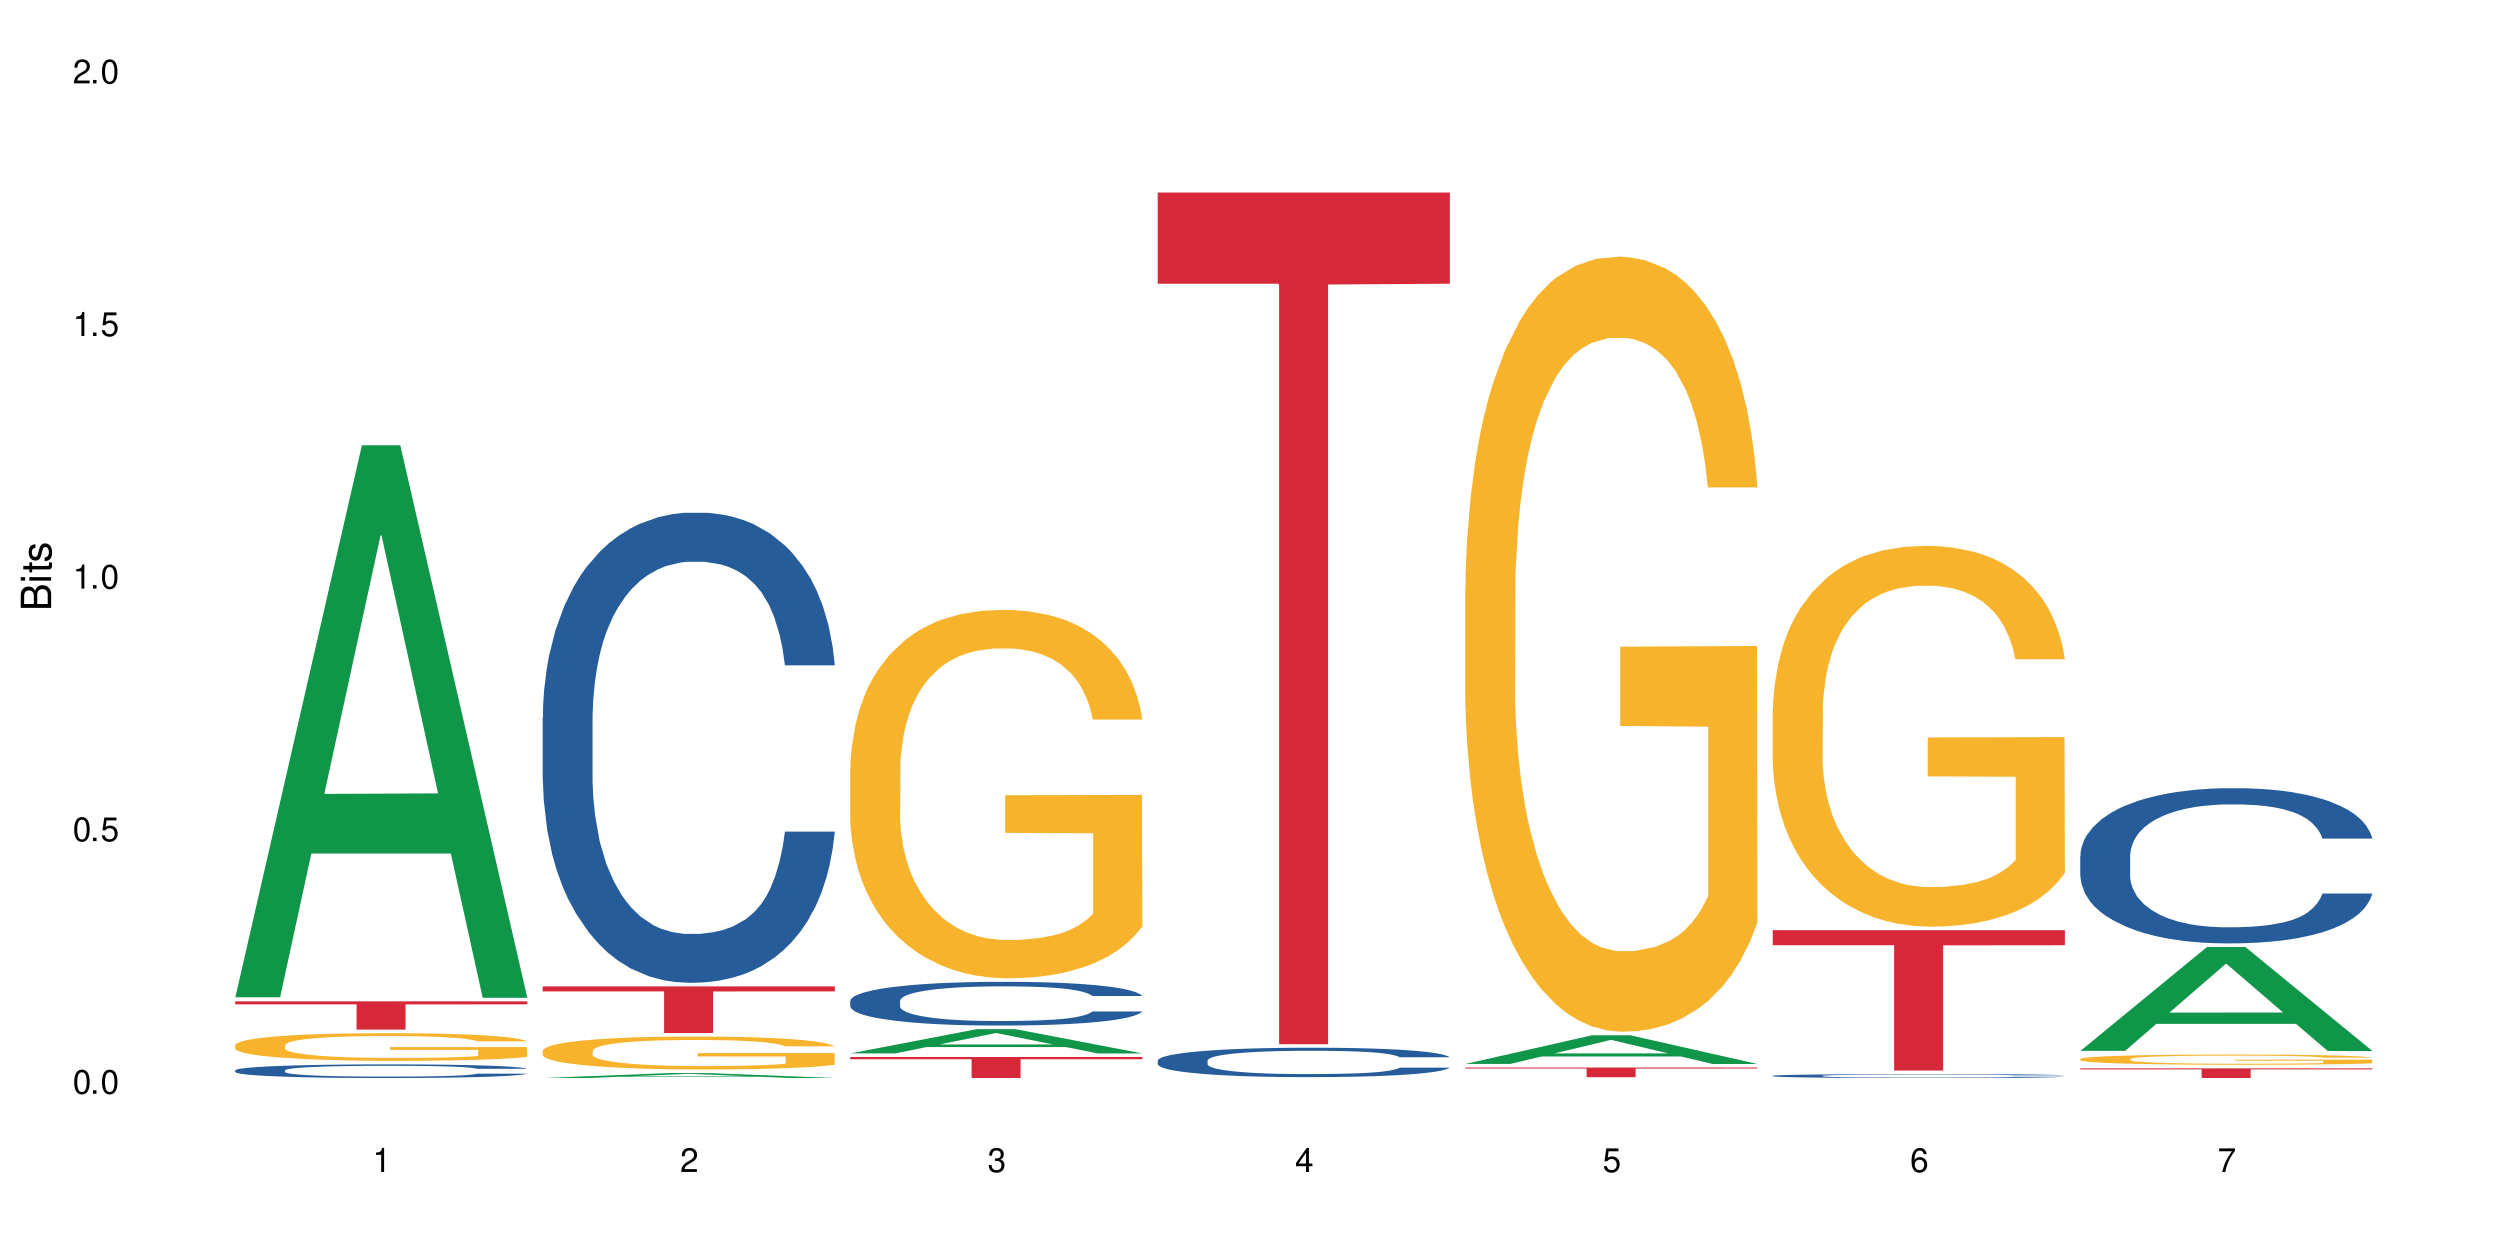 <?xml version="1.0" encoding="UTF-8"?>
<svg xmlns="http://www.w3.org/2000/svg" xmlns:xlink="http://www.w3.org/1999/xlink" width="720" height="360" viewBox="0 0 720 360">
<defs>
<g>
<g id="glyph-0-0">
</g>
<g id="glyph-0-1">
<path d="M 2.641 -6.938 C 2 -6.938 1.422 -6.656 1.078 -6.172 C 0.641 -5.562 0.406 -4.641 0.406 -3.359 C 0.406 -1.016 1.188 0.219 2.641 0.219 C 4.078 0.219 4.859 -1.016 4.859 -3.297 C 4.859 -4.641 4.656 -5.547 4.203 -6.172 C 3.844 -6.656 3.281 -6.938 2.641 -6.938 Z M 2.641 -6.188 C 3.547 -6.188 4 -5.25 4 -3.375 C 4 -1.406 3.562 -0.484 2.625 -0.484 C 1.734 -0.484 1.281 -1.438 1.281 -3.344 C 1.281 -5.25 1.734 -6.188 2.641 -6.188 Z M 2.641 -6.188 "/>
</g>
<g id="glyph-0-2">
<path d="M 1.828 -1 L 0.828 -1 L 0.828 0 L 1.828 0 Z M 1.828 -1 "/>
</g>
<g id="glyph-0-3">
<path d="M 4.562 -6.797 L 1.062 -6.797 L 0.547 -3.094 L 1.328 -3.094 C 1.719 -3.562 2.047 -3.734 2.578 -3.734 C 3.484 -3.734 4.062 -3.109 4.062 -2.094 C 4.062 -1.125 3.484 -0.531 2.578 -0.531 C 1.828 -0.531 1.375 -0.906 1.188 -1.672 L 0.328 -1.672 C 0.453 -1.109 0.547 -0.844 0.75 -0.594 C 1.125 -0.078 1.828 0.219 2.594 0.219 C 3.969 0.219 4.922 -0.781 4.922 -2.219 C 4.922 -3.562 4.031 -4.484 2.719 -4.484 C 2.25 -4.484 1.859 -4.359 1.469 -4.062 L 1.734 -5.969 L 4.562 -5.969 Z M 4.562 -6.797 "/>
</g>
<g id="glyph-0-4">
<path d="M 2.484 -4.938 L 2.484 0 L 3.328 0 L 3.328 -6.938 L 2.766 -6.938 C 2.469 -5.875 2.281 -5.734 0.984 -5.562 L 0.984 -4.938 Z M 2.484 -4.938 "/>
</g>
<g id="glyph-0-5">
<path d="M 4.859 -0.828 L 1.281 -0.828 C 1.359 -1.406 1.672 -1.781 2.5 -2.281 L 3.469 -2.828 C 4.406 -3.344 4.906 -4.062 4.906 -4.906 C 4.906 -5.484 4.672 -6.031 4.266 -6.406 C 3.859 -6.766 3.375 -6.938 2.719 -6.938 C 1.859 -6.938 1.219 -6.625 0.844 -6.031 C 0.609 -5.672 0.5 -5.234 0.484 -4.531 L 1.328 -4.531 C 1.359 -5.016 1.406 -5.281 1.531 -5.516 C 1.75 -5.938 2.188 -6.203 2.703 -6.203 C 3.469 -6.203 4.031 -5.641 4.031 -4.891 C 4.031 -4.344 3.719 -3.859 3.125 -3.516 L 2.234 -3 C 0.812 -2.172 0.406 -1.531 0.328 -0.016 L 4.859 -0.016 Z M 4.859 -0.828 "/>
</g>
<g id="glyph-0-6">
<path d="M 2.125 -3.188 L 2.578 -3.188 C 3.5 -3.188 3.984 -2.766 3.984 -1.922 C 3.984 -1.062 3.469 -0.531 2.594 -0.531 C 1.656 -0.531 1.203 -1 1.156 -2.016 L 0.312 -2.016 C 0.344 -1.453 0.438 -1.094 0.609 -0.781 C 0.953 -0.109 1.625 0.219 2.547 0.219 C 3.953 0.219 4.859 -0.625 4.859 -1.938 C 4.859 -2.828 4.516 -3.297 3.703 -3.594 C 4.344 -3.844 4.656 -4.328 4.656 -5.031 C 4.656 -6.219 3.875 -6.938 2.578 -6.938 C 1.203 -6.938 0.484 -6.172 0.453 -4.703 L 1.297 -4.703 C 1.312 -5.125 1.344 -5.359 1.453 -5.578 C 1.641 -5.969 2.062 -6.203 2.594 -6.203 C 3.344 -6.203 3.797 -5.75 3.797 -5 C 3.797 -4.516 3.609 -4.219 3.25 -4.047 C 3.016 -3.953 2.703 -3.922 2.125 -3.906 Z M 2.125 -3.188 "/>
</g>
<g id="glyph-0-7">
<path d="M 3.141 -1.672 L 3.141 0 L 3.984 0 L 3.984 -1.672 L 4.984 -1.672 L 4.984 -2.438 L 3.984 -2.438 L 3.984 -6.938 L 3.359 -6.938 L 0.266 -2.578 L 0.266 -1.672 Z M 3.141 -2.438 L 1 -2.438 L 3.141 -5.5 Z M 3.141 -2.438 "/>
</g>
<g id="glyph-0-8">
<path d="M 4.781 -5.125 C 4.609 -6.266 3.891 -6.938 2.844 -6.938 C 2.094 -6.938 1.422 -6.578 1.031 -5.953 C 0.594 -5.266 0.406 -4.422 0.406 -3.172 C 0.406 -2 0.578 -1.25 0.984 -0.641 C 1.359 -0.078 1.953 0.219 2.703 0.219 C 3.984 0.219 4.922 -0.75 4.922 -2.094 C 4.922 -3.375 4.062 -4.281 2.844 -4.281 C 2.172 -4.281 1.641 -4.031 1.281 -3.516 C 1.281 -5.234 1.828 -6.188 2.797 -6.188 C 3.391 -6.188 3.797 -5.797 3.938 -5.125 Z M 2.734 -3.531 C 3.547 -3.531 4.062 -2.953 4.062 -2.031 C 4.062 -1.156 3.484 -0.531 2.703 -0.531 C 1.922 -0.531 1.328 -1.188 1.328 -2.078 C 1.328 -2.938 1.906 -3.531 2.734 -3.531 Z M 2.734 -3.531 "/>
</g>
<g id="glyph-0-9">
<path d="M 4.984 -6.797 L 0.438 -6.797 L 0.438 -5.969 L 4.109 -5.969 C 2.5 -3.656 1.828 -2.234 1.328 0 L 2.219 0 C 2.594 -2.172 3.453 -4.047 4.984 -6.094 Z M 4.984 -6.797 "/>
</g>
<g id="glyph-1-0">
</g>
<g id="glyph-1-1">
<path d="M 0 -0.953 L 0 -4.891 C 0 -5.719 -0.234 -6.344 -0.734 -6.797 C -1.188 -7.234 -1.812 -7.469 -2.5 -7.469 C -3.547 -7.469 -4.188 -7 -4.625 -5.875 C -4.984 -6.688 -5.625 -7.094 -6.531 -7.094 C -7.172 -7.094 -7.734 -6.859 -8.141 -6.391 C -8.562 -5.922 -8.75 -5.344 -8.75 -4.5 L -8.75 -0.953 Z M -4.984 -2.062 L -7.766 -2.062 L -7.766 -4.219 C -7.766 -4.844 -7.688 -5.203 -7.453 -5.5 C -7.219 -5.812 -6.859 -5.969 -6.375 -5.969 C -5.891 -5.969 -5.531 -5.812 -5.297 -5.5 C -5.062 -5.203 -4.984 -4.844 -4.984 -4.219 Z M -0.984 -2.062 L -4 -2.062 L -4 -4.781 C -4 -5.766 -3.438 -6.359 -2.484 -6.359 C -1.547 -6.359 -0.984 -5.766 -0.984 -4.781 Z M -0.984 -2.062 "/>
</g>
<g id="glyph-1-2">
<path d="M -6.281 -1.797 L -6.281 -0.797 L 0 -0.797 L 0 -1.797 Z M -8.75 -1.797 L -8.75 -0.797 L -7.484 -0.797 L -7.484 -1.797 Z M -8.75 -1.797 "/>
</g>
<g id="glyph-1-3">
<path d="M -6.281 -3.047 L -6.281 -2.016 L -8.016 -2.016 L -8.016 -1.016 L -6.281 -1.016 L -6.281 -0.172 L -5.469 -0.172 L -5.469 -1.016 L -0.719 -1.016 C -0.078 -1.016 0.281 -1.453 0.281 -2.234 C 0.281 -2.5 0.25 -2.719 0.188 -3.047 L -0.641 -3.047 C -0.609 -2.906 -0.594 -2.766 -0.594 -2.562 C -0.594 -2.141 -0.719 -2.016 -1.156 -2.016 L -5.469 -2.016 L -5.469 -3.047 Z M -6.281 -3.047 "/>
</g>
<g id="glyph-1-4">
<path d="M -4.531 -5.25 C -5.766 -5.25 -6.469 -4.422 -6.469 -2.969 C -6.469 -1.516 -5.719 -0.562 -4.547 -0.562 C -3.562 -0.562 -3.094 -1.062 -2.734 -2.562 L -2.516 -3.484 C -2.344 -4.188 -2.094 -4.469 -1.641 -4.469 C -1.047 -4.469 -0.641 -3.875 -0.641 -3 C -0.641 -2.453 -0.797 -2 -1.062 -1.75 C -1.25 -1.594 -1.422 -1.531 -1.875 -1.469 L -1.875 -0.406 C -0.422 -0.453 0.281 -1.266 0.281 -2.922 C 0.281 -4.5 -0.5 -5.516 -1.719 -5.516 C -2.656 -5.516 -3.172 -4.984 -3.469 -3.734 L -3.703 -2.766 C -3.891 -1.953 -4.156 -1.609 -4.594 -1.609 C -5.188 -1.609 -5.547 -2.125 -5.547 -2.938 C -5.547 -3.75 -5.203 -4.172 -4.531 -4.203 Z M -4.531 -5.25 "/>
</g>
</g>
</defs>
<rect x="-72" y="-36" width="864" height="432" fill="rgb(100%, 100%, 100%)" fill-opacity="1"/>
<path fill-rule="nonzero" fill="rgb(6.275%, 58.824%, 28.235%)" fill-opacity="1" d="M 67.73 287.207 L 67.82 287.059 L 104.227 128.238 L 115.281 128.238 L 151.867 287.359 L 139.012 287.359 L 129.844 245.82 L 89.664 245.82 L 80.676 287.207 L 67.73 287.207 L 93.527 228.641 L 126.156 228.492 L 109.887 154.234 L 109.707 154.086 L 109.527 154.531 L 93.438 228.492 L 93.527 228.641 Z M 67.73 287.207 "/>
<path fill-rule="nonzero" fill="rgb(14.51%, 36.078%, 60%)" fill-opacity="1" d="M 67.73 308.254 L 67.832 308.25 L 67.832 308.164 L 68.141 308.027 L 68.859 307.855 L 69.578 307.734 L 71.426 307.523 L 73.988 307.32 L 76.656 307.16 L 78.605 307.066 L 80.352 306.996 L 84.352 306.863 L 86.918 306.793 L 89.688 306.734 L 93.074 306.672 L 95.535 306.637 L 101.078 306.578 L 105.18 306.555 L 108.363 306.543 L 115.238 306.543 L 119.34 306.559 L 122.316 306.574 L 125.598 306.605 L 128.371 306.637 L 133.191 306.715 L 137.5 306.816 L 139.449 306.875 L 142.527 306.984 L 144.891 307.094 L 146.531 307.188 L 148.379 307.32 L 150.02 307.48 L 151.25 307.664 L 151.867 307.816 L 137.5 307.816 L 136.785 307.676 L 135.961 307.562 L 134.422 307.418 L 132.883 307.312 L 130.73 307.207 L 128.781 307.141 L 126.113 307.07 L 123.754 307.027 L 121.289 306.996 L 118.93 306.973 L 114.414 306.953 L 109.184 306.953 L 107.234 306.961 L 103.23 306.988 L 101.078 307.016 L 98 307.062 L 95.844 307.109 L 93.281 307.184 L 91.535 307.242 L 89.379 307.336 L 87.84 307.418 L 86.098 307.539 L 85.07 307.629 L 84.148 307.727 L 83.328 307.848 L 82.711 307.973 L 82.301 308.105 L 82.094 308.234 L 82.094 308.793 L 82.301 308.922 L 82.812 309.07 L 84.148 309.289 L 86.098 309.48 L 88.355 309.633 L 90.508 309.738 L 91.742 309.789 L 93.383 309.848 L 95.945 309.918 L 99.641 309.992 L 101.797 310.02 L 105.078 310.047 L 108.465 310.062 L 112.98 310.062 L 116.98 310.047 L 119.648 310.031 L 122.418 310 L 126.215 309.941 L 128.574 309.883 L 130.629 309.816 L 132.168 309.746 L 133.191 309.688 L 134.73 309.578 L 135.961 309.457 L 136.887 309.332 L 137.5 309.207 L 151.867 309.207 L 151.25 309.352 L 150.328 309.492 L 149.402 309.598 L 147.969 309.723 L 146.324 309.832 L 143.965 309.957 L 142.016 310.043 L 139.449 310.133 L 137.09 310.199 L 134.527 310.262 L 130.73 310.332 L 128.266 310.367 L 125.598 310.398 L 122.418 310.43 L 118.418 310.453 L 114.109 310.469 L 110.105 310.473 L 105.797 310.465 L 102.617 310.449 L 98.41 310.418 L 93.176 310.355 L 89.379 310.285 L 86.406 310.219 L 83.84 310.145 L 80.969 310.047 L 77.273 309.891 L 75.016 309.77 L 73.477 309.668 L 71.734 309.527 L 70.5 309.402 L 69.066 309.199 L 68.039 308.945 L 67.73 308.75 Z M 67.73 308.254 "/>
<path fill-rule="nonzero" fill="rgb(96.863%, 70.196%, 16.863%)" fill-opacity="1" d="M 67.73 300.965 L 67.832 300.957 L 67.832 300.812 L 68.242 300.484 L 69.27 300.035 L 70.605 299.664 L 72.039 299.371 L 72.965 299.219 L 74.504 299.004 L 75.836 298.844 L 79.223 298.516 L 83.531 298.211 L 85.891 298.078 L 88.559 297.953 L 92.355 297.816 L 94.102 297.766 L 99.438 297.648 L 105.488 297.578 L 112.16 297.555 L 115.238 297.562 L 119.441 297.59 L 125.188 297.672 L 128.473 297.742 L 131.039 297.816 L 133.707 297.91 L 136.988 298.055 L 140.066 298.23 L 142.527 298.406 L 144.992 298.625 L 147.043 298.855 L 148.789 299.109 L 150.328 299.418 L 151.25 299.672 L 151.867 299.926 L 137.605 299.926 L 136.785 299.672 L 135.859 299.477 L 134.32 299.234 L 132.781 299.059 L 131.242 298.922 L 128.371 298.734 L 125.906 298.617 L 122.828 298.516 L 119.855 298.449 L 116.469 298.406 L 114.414 298.391 L 108.977 298.391 L 104.055 298.441 L 101.18 298.5 L 99.129 298.559 L 96.254 298.668 L 94.512 298.754 L 93.484 298.812 L 90.406 299.039 L 88.355 299.242 L 87.227 299.379 L 85.789 299.598 L 84.762 299.793 L 83.633 300.086 L 83.02 300.305 L 82.199 300.797 L 82.094 302.109 L 82.402 302.383 L 83.02 302.684 L 83.84 302.945 L 85.07 303.223 L 86.301 303.434 L 88.457 303.715 L 90.305 303.906 L 91.742 304.027 L 94.512 304.223 L 95.641 304.289 L 98.309 304.422 L 101.078 304.523 L 104.465 304.609 L 107.027 304.652 L 111.133 304.691 L 116.363 304.691 L 122.52 304.645 L 126.422 304.59 L 129.09 304.531 L 130.832 304.48 L 132.988 304.398 L 134.527 304.328 L 135.961 304.246 L 137.707 304.121 L 137.707 302.383 L 112.363 302.379 L 112.363 301.562 L 151.762 301.555 L 151.867 304.398 L 149.711 304.594 L 147.043 304.785 L 144.48 304.93 L 141.812 305.055 L 138.016 305.191 L 134.938 305.277 L 130.215 305.383 L 125.906 305.445 L 121.395 305.488 L 117.391 305.512 L 112.672 305.52 L 108.465 305.504 L 103.949 305.461 L 100.359 305.402 L 97.074 305.328 L 93.793 305.234 L 89.688 305.082 L 87.02 304.961 L 84.25 304.805 L 81.48 304.625 L 79.016 304.43 L 77.375 304.277 L 75.734 304.102 L 73.988 303.883 L 72.348 303.637 L 71.117 303.41 L 69.988 303.156 L 69.168 302.914 L 68.348 302.59 L 67.938 302.324 L 67.73 302.102 Z M 67.73 300.965 "/>
<path fill-rule="nonzero" fill="rgb(83.922%, 15.686%, 22.353%)" fill-opacity="1" d="M 67.73 288.383 L 151.867 288.383 L 151.867 289.254 L 116.801 289.262 L 116.801 296.531 L 102.695 296.531 L 102.695 289.27 L 102.488 289.254 L 67.73 289.254 Z M 67.73 288.383 "/>
<path fill-rule="nonzero" fill="rgb(6.275%, 58.824%, 28.235%)" fill-opacity="1" d="M 156.293 310.473 L 156.383 310.469 L 192.789 309.035 L 203.844 309.035 L 240.43 310.473 L 227.574 310.473 L 218.406 310.098 L 178.227 310.098 L 169.238 310.473 L 156.293 310.473 L 182.094 309.941 L 214.723 309.941 L 198.453 309.27 L 198.273 309.27 L 198.094 309.273 L 182.004 309.941 L 182.094 309.941 Z M 156.293 310.473 "/>
<path fill-rule="nonzero" fill="rgb(14.51%, 36.078%, 60%)" fill-opacity="1" d="M 156.293 206.59 L 156.398 206.465 L 156.398 203.496 L 156.703 198.793 L 157.422 192.855 L 158.141 188.77 L 159.988 181.469 L 162.555 174.418 L 165.223 168.973 L 167.172 165.754 L 168.914 163.281 L 172.918 158.703 L 175.48 156.352 L 178.25 154.246 L 181.637 152.145 L 184.102 150.906 L 189.641 148.926 L 193.746 148.059 L 196.926 147.688 L 203.801 147.688 L 207.902 148.184 L 210.879 148.801 L 214.164 149.793 L 216.934 150.906 L 221.754 153.629 L 226.066 157.094 L 228.016 159.074 L 231.094 162.91 L 233.453 166.621 L 235.094 169.84 L 236.941 174.418 L 238.582 179.984 L 239.812 186.297 L 240.43 191.617 L 226.066 191.617 L 225.348 186.668 L 224.527 182.832 L 222.988 177.758 L 221.449 174.168 L 219.293 170.582 L 217.344 168.23 L 214.676 165.879 L 212.316 164.395 L 209.855 163.281 L 207.492 162.539 L 202.98 161.797 L 197.746 161.797 L 195.797 162.043 L 191.797 163.031 L 189.641 163.898 L 186.562 165.633 L 184.406 167.238 L 181.844 169.715 L 180.098 171.82 L 177.945 175.035 L 176.406 177.883 L 174.66 181.965 L 173.633 185.059 L 172.711 188.523 L 171.891 192.605 L 171.273 196.938 L 170.863 201.516 L 170.66 205.973 L 170.66 225.152 L 170.863 229.605 L 171.379 234.801 L 172.711 242.352 L 174.66 248.91 L 176.918 254.105 L 179.074 257.82 L 180.305 259.551 L 181.945 261.531 L 184.512 264.004 L 188.203 266.48 L 190.359 267.469 L 193.641 268.461 L 197.027 268.953 L 201.543 268.953 L 205.543 268.461 L 208.211 267.84 L 210.98 266.852 L 214.777 264.746 L 217.137 262.77 L 219.191 260.418 L 220.73 258.066 L 221.754 256.086 L 223.293 252.25 L 224.527 248.043 L 225.449 243.711 L 226.066 239.504 L 240.43 239.504 L 239.812 244.453 L 238.891 249.281 L 237.969 252.867 L 236.531 257.199 L 234.891 261.035 L 232.527 265.367 L 230.578 268.211 L 228.016 271.305 L 225.656 273.656 L 223.09 275.762 L 219.293 278.234 L 216.832 279.473 L 214.164 280.586 L 210.98 281.578 L 206.98 282.441 L 202.672 282.938 L 198.668 283.062 L 194.359 282.812 L 191.18 282.32 L 186.973 281.207 L 181.738 278.977 L 177.945 276.629 L 174.969 274.277 L 172.402 271.801 L 169.531 268.461 L 165.836 263.016 L 163.578 258.809 L 162.039 255.344 L 160.297 250.52 L 159.066 246.188 L 157.629 239.258 L 156.602 230.473 L 156.293 223.664 Z M 156.293 206.59 "/>
<path fill-rule="nonzero" fill="rgb(96.863%, 70.196%, 16.863%)" fill-opacity="1" d="M 156.293 302.59 L 156.398 302.582 L 156.398 302.41 L 156.809 302.02 L 157.832 301.48 L 159.168 301.039 L 160.605 300.695 L 161.527 300.512 L 163.066 300.254 L 164.398 300.062 L 167.785 299.672 L 172.094 299.309 L 174.457 299.152 L 177.121 299.004 L 180.918 298.84 L 182.664 298.781 L 188 298.641 L 194.051 298.555 L 200.723 298.531 L 203.801 298.539 L 208.008 298.574 L 213.754 298.668 L 217.035 298.754 L 219.602 298.84 L 222.27 298.953 L 225.551 299.129 L 228.629 299.336 L 231.094 299.543 L 233.555 299.801 L 235.605 300.078 L 237.352 300.383 L 238.891 300.746 L 239.812 301.051 L 240.43 301.352 L 226.168 301.352 L 225.348 301.051 L 224.422 300.816 L 222.883 300.531 L 221.344 300.32 L 219.805 300.156 L 216.934 299.934 L 214.473 299.793 L 211.395 299.672 L 208.418 299.594 L 205.031 299.543 L 202.98 299.523 L 197.543 299.523 L 192.617 299.586 L 189.742 299.656 L 187.691 299.723 L 184.816 299.855 L 183.074 299.957 L 182.047 300.027 L 178.969 300.297 L 176.918 300.539 L 175.789 300.703 L 174.352 300.961 L 173.328 301.195 L 172.199 301.543 L 171.582 301.801 L 170.762 302.391 L 170.66 303.949 L 170.965 304.277 L 171.582 304.633 L 172.402 304.945 L 173.633 305.273 L 174.867 305.523 L 177.02 305.863 L 178.867 306.09 L 180.305 306.234 L 183.074 306.469 L 184.203 306.547 L 186.871 306.703 L 189.641 306.824 L 193.027 306.93 L 195.59 306.98 L 199.695 307.023 L 204.93 307.023 L 211.086 306.973 L 214.984 306.902 L 217.652 306.832 L 219.395 306.773 L 221.551 306.676 L 223.09 306.59 L 224.527 306.496 L 226.27 306.348 L 226.27 304.277 L 200.926 304.27 L 200.926 303.301 L 240.328 303.293 L 240.43 306.676 L 238.273 306.91 L 235.605 307.137 L 233.043 307.309 L 230.375 307.457 L 226.578 307.621 L 223.5 307.723 L 218.781 307.844 L 214.473 307.922 L 209.957 307.977 L 205.953 308 L 201.234 308.012 L 197.027 307.992 L 192.512 307.941 L 188.922 307.871 L 185.641 307.785 L 182.355 307.672 L 178.25 307.492 L 175.582 307.344 L 172.812 307.16 L 170.043 306.945 L 167.582 306.711 L 165.938 306.531 L 164.297 306.32 L 162.555 306.062 L 160.91 305.77 L 159.68 305.5 L 158.551 305.195 L 157.73 304.91 L 156.91 304.52 L 156.5 304.211 L 156.293 303.941 Z M 156.293 302.59 "/>
<path fill-rule="nonzero" fill="rgb(83.922%, 15.686%, 22.353%)" fill-opacity="1" d="M 156.293 284.086 L 240.43 284.086 L 240.43 285.523 L 205.363 285.535 L 205.363 297.504 L 191.258 297.504 L 191.258 285.547 L 191.051 285.523 L 156.293 285.523 Z M 156.293 284.086 "/>
<path fill-rule="nonzero" fill="rgb(6.275%, 58.824%, 28.235%)" fill-opacity="1" d="M 244.859 303.387 L 244.949 303.379 L 281.352 296.387 L 292.41 296.387 L 328.992 303.395 L 316.141 303.395 L 306.969 301.562 L 266.789 301.562 L 257.801 303.387 L 244.859 303.387 L 270.656 300.809 L 303.285 300.801 L 287.016 297.531 L 286.836 297.523 L 286.656 297.543 L 270.566 300.801 L 270.656 300.809 Z M 244.859 303.387 "/>
<path fill-rule="nonzero" fill="rgb(14.51%, 36.078%, 60%)" fill-opacity="1" d="M 244.859 288.25 L 244.961 288.238 L 244.961 287.961 L 245.27 287.523 L 245.988 286.973 L 246.703 286.59 L 248.551 285.914 L 251.117 285.258 L 253.785 284.75 L 255.734 284.449 L 257.477 284.223 L 261.48 283.797 L 264.043 283.578 L 266.816 283.379 L 270.199 283.184 L 272.664 283.07 L 278.203 282.887 L 282.309 282.805 L 285.488 282.77 L 292.363 282.77 L 296.469 282.816 L 299.441 282.875 L 302.727 282.965 L 305.496 283.07 L 310.32 283.324 L 314.629 283.645 L 316.578 283.828 L 319.656 284.188 L 322.016 284.531 L 323.656 284.832 L 325.504 285.258 L 327.145 285.773 L 328.379 286.359 L 328.992 286.855 L 314.629 286.855 L 313.91 286.395 L 313.09 286.039 L 311.551 285.566 L 310.012 285.234 L 307.855 284.898 L 305.906 284.68 L 303.238 284.461 L 300.879 284.324 L 298.418 284.223 L 296.059 284.152 L 291.543 284.082 L 286.309 284.082 L 284.359 284.105 L 280.359 284.199 L 278.203 284.277 L 275.125 284.438 L 272.973 284.59 L 270.406 284.82 L 268.66 285.016 L 266.508 285.312 L 264.969 285.578 L 263.223 285.957 L 262.199 286.246 L 261.273 286.57 L 260.453 286.949 L 259.84 287.352 L 259.426 287.777 L 259.223 288.191 L 259.223 289.977 L 259.426 290.391 L 259.941 290.871 L 261.273 291.574 L 263.223 292.184 L 265.48 292.668 L 267.637 293.012 L 268.867 293.176 L 270.508 293.359 L 273.074 293.59 L 276.77 293.82 L 278.922 293.91 L 282.207 294.004 L 285.59 294.047 L 290.105 294.047 L 294.109 294.004 L 296.773 293.945 L 299.547 293.852 L 303.344 293.656 L 305.703 293.473 L 307.754 293.254 L 309.293 293.035 L 310.32 292.852 L 311.859 292.496 L 313.09 292.105 L 314.012 291.699 L 314.629 291.309 L 328.992 291.309 L 328.379 291.77 L 327.453 292.219 L 326.531 292.551 L 325.094 292.957 L 323.453 293.312 L 321.094 293.715 L 319.145 293.98 L 316.578 294.266 L 314.219 294.484 L 311.652 294.68 L 307.855 294.91 L 305.395 295.027 L 302.727 295.129 L 299.547 295.223 L 295.543 295.305 L 291.234 295.348 L 287.234 295.359 L 282.926 295.336 L 279.742 295.293 L 275.535 295.188 L 270.305 294.98 L 266.508 294.762 L 263.531 294.543 L 260.965 294.312 L 258.094 294.004 L 254.398 293.496 L 252.145 293.105 L 250.605 292.781 L 248.859 292.332 L 247.629 291.93 L 246.191 291.285 L 245.164 290.469 L 244.859 289.836 Z M 244.859 288.25 "/>
<path fill-rule="nonzero" fill="rgb(96.863%, 70.196%, 16.863%)" fill-opacity="1" d="M 244.859 221.078 L 244.961 220.984 L 244.961 219.043 L 245.371 214.684 L 246.398 208.676 L 247.73 203.734 L 249.168 199.855 L 250.09 197.82 L 251.629 194.914 L 252.965 192.781 L 256.348 188.422 L 260.66 184.352 L 263.02 182.605 L 265.688 180.957 L 269.484 179.117 L 271.227 178.438 L 276.562 176.887 L 282.617 175.918 L 289.285 175.629 L 292.363 175.727 L 296.57 176.113 L 302.316 177.18 L 305.598 178.148 L 308.164 179.117 L 310.832 180.379 L 314.117 182.316 L 317.195 184.641 L 319.656 186.969 L 322.117 189.875 L 324.172 192.977 L 325.914 196.367 L 327.453 200.438 L 328.379 203.828 L 328.992 207.223 L 314.73 207.223 L 313.91 203.828 L 312.988 201.215 L 311.449 198.016 L 309.91 195.688 L 308.371 193.848 L 305.496 191.328 L 303.035 189.777 L 299.957 188.422 L 296.98 187.547 L 293.594 186.969 L 291.543 186.773 L 286.105 186.773 L 281.18 187.453 L 278.309 188.227 L 276.254 189.004 L 273.383 190.457 L 271.637 191.617 L 270.613 192.395 L 267.535 195.398 L 265.48 198.113 L 264.352 199.953 L 262.918 202.859 L 261.891 205.477 L 260.762 209.355 L 260.145 212.262 L 259.324 218.852 L 259.223 236.297 L 259.531 239.977 L 260.145 243.949 L 260.965 247.441 L 262.199 251.121 L 263.43 253.934 L 265.582 257.711 L 267.43 260.23 L 268.867 261.879 L 271.637 264.496 L 272.766 265.367 L 275.434 267.113 L 278.203 268.469 L 281.59 269.633 L 284.156 270.215 L 288.258 270.699 L 293.492 270.699 L 299.648 270.117 L 303.547 269.344 L 306.215 268.566 L 307.961 267.887 L 310.113 266.82 L 311.652 265.852 L 313.09 264.785 L 314.832 263.141 L 314.832 239.977 L 289.492 239.879 L 289.492 229.027 L 328.891 228.93 L 328.992 266.82 L 326.84 269.438 L 324.172 271.957 L 321.605 273.898 L 318.938 275.543 L 315.141 277.387 L 312.062 278.547 L 307.344 279.906 L 303.035 280.777 L 298.52 281.359 L 294.52 281.648 L 289.797 281.746 L 285.59 281.555 L 281.078 280.973 L 277.484 280.195 L 274.203 279.227 L 270.918 277.969 L 266.816 275.934 L 264.148 274.285 L 261.379 272.25 L 258.605 269.828 L 256.145 267.211 L 254.504 265.176 L 252.859 262.848 L 251.117 259.941 L 249.477 256.648 L 248.242 253.641 L 247.113 250.25 L 246.293 247.051 L 245.473 242.691 L 245.062 239.203 L 244.859 236.199 Z M 244.859 221.078 "/>
<path fill-rule="nonzero" fill="rgb(83.922%, 15.686%, 22.353%)" fill-opacity="1" d="M 244.859 304.418 L 328.992 304.418 L 328.992 305.066 L 293.93 305.07 L 293.93 310.473 L 279.82 310.473 L 279.82 305.078 L 279.617 305.066 L 244.859 305.066 Z M 244.859 304.418 "/>
<path fill-rule="nonzero" fill="rgb(14.51%, 36.078%, 60%)" fill-opacity="1" d="M 333.422 305.434 L 333.523 305.426 L 333.523 305.238 L 333.832 304.945 L 334.551 304.574 L 335.27 304.316 L 337.113 303.859 L 339.68 303.418 L 342.348 303.078 L 344.297 302.879 L 346.043 302.723 L 350.043 302.438 L 352.609 302.289 L 355.379 302.156 L 358.766 302.027 L 361.227 301.949 L 366.766 301.824 L 370.871 301.77 L 374.051 301.746 L 380.926 301.746 L 385.031 301.777 L 388.008 301.816 L 391.289 301.879 L 394.059 301.949 L 398.883 302.117 L 403.191 302.336 L 405.141 302.461 L 408.219 302.699 L 410.578 302.93 L 412.223 303.133 L 414.066 303.418 L 415.711 303.77 L 416.941 304.164 L 417.555 304.496 L 403.191 304.496 L 402.473 304.188 L 401.652 303.945 L 400.113 303.629 L 398.574 303.402 L 396.422 303.18 L 394.469 303.031 L 391.805 302.887 L 389.441 302.793 L 386.98 302.723 L 384.621 302.676 L 380.105 302.629 L 374.875 302.629 L 372.922 302.645 L 368.922 302.707 L 366.766 302.762 L 363.688 302.871 L 361.535 302.969 L 358.969 303.125 L 357.227 303.258 L 355.07 303.457 L 353.531 303.637 L 351.789 303.891 L 350.762 304.086 L 349.836 304.301 L 349.016 304.559 L 348.402 304.828 L 347.992 305.113 L 347.785 305.395 L 347.785 306.594 L 347.992 306.871 L 348.504 307.195 L 349.836 307.668 L 351.789 308.078 L 354.043 308.402 L 356.199 308.637 L 357.43 308.746 L 359.07 308.867 L 361.637 309.023 L 365.332 309.18 L 367.484 309.242 L 370.77 309.301 L 374.156 309.332 L 378.668 309.332 L 382.672 309.301 L 385.34 309.262 L 388.109 309.203 L 391.906 309.07 L 394.266 308.945 L 396.316 308.801 L 397.855 308.652 L 398.883 308.527 L 400.422 308.289 L 401.652 308.023 L 402.578 307.754 L 403.191 307.492 L 417.555 307.492 L 416.941 307.801 L 416.016 308.102 L 415.094 308.328 L 413.656 308.598 L 412.016 308.836 L 409.656 309.109 L 407.707 309.285 L 405.141 309.48 L 402.781 309.629 L 400.215 309.758 L 396.422 309.914 L 393.957 309.992 L 391.289 310.062 L 388.109 310.121 L 384.109 310.176 L 379.797 310.207 L 375.797 310.215 L 371.488 310.199 L 368.305 310.168 L 364.102 310.098 L 358.867 309.961 L 355.07 309.812 L 352.094 309.664 L 349.531 309.512 L 346.656 309.301 L 342.965 308.961 L 340.707 308.699 L 339.168 308.48 L 337.422 308.18 L 336.191 307.91 L 334.754 307.477 L 333.73 306.926 L 333.422 306.5 Z M 333.422 305.434 "/>
<path fill-rule="nonzero" fill="rgb(83.922%, 15.686%, 22.353%)" fill-opacity="1" d="M 333.422 55.453 L 417.555 55.453 L 417.555 81.711 L 382.492 81.938 L 382.492 300.723 L 368.383 300.723 L 368.383 82.168 L 368.18 81.711 L 333.422 81.711 Z M 333.422 55.453 "/>
<path fill-rule="nonzero" fill="rgb(6.275%, 58.824%, 28.235%)" fill-opacity="1" d="M 421.984 306.418 L 422.074 306.41 L 458.48 298.164 L 469.535 298.164 L 506.121 306.426 L 493.266 306.426 L 484.098 304.27 L 443.918 304.27 L 434.93 306.418 L 421.984 306.418 L 447.781 303.379 L 480.41 303.371 L 464.141 299.516 L 463.961 299.508 L 463.781 299.531 L 447.691 303.371 L 447.781 303.379 Z M 421.984 306.418 "/>
<path fill-rule="nonzero" fill="rgb(96.863%, 70.196%, 16.863%)" fill-opacity="1" d="M 421.984 169.527 L 422.086 169.324 L 422.086 165.246 L 422.496 156.074 L 423.523 143.434 L 424.859 133.039 L 426.293 124.883 L 427.219 120.602 L 428.758 114.488 L 430.09 110.004 L 433.477 100.828 L 437.785 92.266 L 440.145 88.598 L 442.812 85.133 L 446.609 81.258 L 448.355 79.832 L 453.688 76.57 L 459.742 74.531 L 466.41 73.922 L 469.488 74.125 L 473.695 74.938 L 479.441 77.184 L 482.727 79.219 L 485.293 81.258 L 487.957 83.91 L 491.242 87.984 L 494.32 92.879 L 496.781 97.77 L 499.246 103.887 L 501.297 110.41 L 503.043 117.547 L 504.582 126.105 L 505.504 133.242 L 506.121 140.375 L 491.859 140.375 L 491.035 133.242 L 490.113 127.738 L 488.574 121.012 L 487.035 116.117 L 485.496 112.246 L 482.625 106.945 L 480.16 103.684 L 477.082 100.828 L 474.105 98.996 L 470.723 97.77 L 468.668 97.363 L 463.23 97.363 L 458.305 98.789 L 455.434 100.422 L 453.383 102.051 L 450.508 105.109 L 448.766 107.555 L 447.738 109.188 L 444.66 115.508 L 442.609 121.215 L 441.48 125.086 L 440.043 131.203 L 439.016 136.707 L 437.887 144.863 L 437.273 150.977 L 436.453 164.84 L 436.348 201.535 L 436.656 209.281 L 437.273 217.637 L 438.094 224.977 L 439.324 232.723 L 440.555 238.637 L 442.711 246.586 L 444.559 251.887 L 445.992 255.352 L 448.766 260.855 L 449.895 262.691 L 452.562 266.359 L 455.332 269.215 L 458.715 271.66 L 461.281 272.883 L 465.387 273.902 L 470.617 273.902 L 476.773 272.68 L 480.676 271.047 L 483.34 269.418 L 485.086 267.988 L 487.242 265.746 L 488.781 263.711 L 490.215 261.465 L 491.961 258 L 491.961 209.281 L 466.617 209.074 L 466.617 186.242 L 506.016 186.039 L 506.121 265.746 L 503.965 271.25 L 501.297 276.551 L 498.73 280.629 L 496.066 284.094 L 492.27 287.969 L 489.191 290.414 L 484.469 293.27 L 480.16 295.102 L 475.645 296.324 L 471.645 296.938 L 466.926 297.141 L 462.719 296.734 L 458.203 295.512 L 454.613 293.879 L 451.328 291.84 L 448.047 289.191 L 443.941 284.91 L 441.273 281.445 L 438.504 277.164 L 435.734 272.066 L 433.27 266.562 L 431.629 262.281 L 429.988 257.391 L 428.242 251.273 L 426.602 244.344 L 425.371 238.023 L 424.242 230.887 L 423.422 224.16 L 422.602 214.988 L 422.191 207.648 L 421.984 201.328 Z M 421.984 169.527 "/>
<path fill-rule="nonzero" fill="rgb(83.922%, 15.686%, 22.353%)" fill-opacity="1" d="M 421.984 307.449 L 506.121 307.449 L 506.121 307.746 L 471.055 307.75 L 471.055 310.234 L 456.945 310.234 L 456.945 307.754 L 456.742 307.746 L 421.984 307.746 Z M 421.984 307.449 "/>
<path fill-rule="nonzero" fill="rgb(14.51%, 36.078%, 60%)" fill-opacity="1" d="M 510.547 309.828 L 510.652 309.828 L 510.652 309.801 L 510.957 309.762 L 511.676 309.711 L 512.395 309.68 L 514.242 309.617 L 516.809 309.559 L 519.473 309.512 L 521.426 309.484 L 523.168 309.465 L 527.168 309.426 L 529.734 309.406 L 532.504 309.387 L 535.891 309.371 L 538.355 309.359 L 543.895 309.344 L 548 309.336 L 551.18 309.332 L 558.055 309.332 L 562.156 309.336 L 565.133 309.34 L 568.418 309.348 L 571.188 309.359 L 576.008 309.383 L 580.32 309.41 L 582.27 309.426 L 585.348 309.461 L 587.707 309.492 L 589.348 309.52 L 591.195 309.559 L 592.836 309.605 L 594.066 309.656 L 594.684 309.703 L 580.32 309.703 L 579.602 309.66 L 578.781 309.629 L 577.242 309.586 L 575.703 309.555 L 573.547 309.523 L 571.598 309.504 L 568.93 309.484 L 566.57 309.473 L 564.105 309.465 L 561.746 309.457 L 557.234 309.449 L 552 309.449 L 550.051 309.453 L 546.051 309.461 L 543.895 309.469 L 540.816 309.484 L 538.66 309.496 L 536.098 309.516 L 534.352 309.535 L 532.199 309.562 L 530.66 309.586 L 528.914 309.621 L 527.887 309.648 L 526.965 309.676 L 526.145 309.711 L 525.527 309.746 L 525.117 309.785 L 524.914 309.824 L 524.914 309.984 L 525.117 310.023 L 525.629 310.066 L 526.965 310.129 L 528.914 310.184 L 531.172 310.227 L 533.324 310.258 L 534.559 310.273 L 536.199 310.289 L 538.766 310.312 L 542.457 310.332 L 544.613 310.34 L 547.895 310.348 L 551.281 310.352 L 555.797 310.352 L 559.797 310.348 L 562.465 310.344 L 565.234 310.336 L 569.031 310.316 L 571.391 310.301 L 573.445 310.281 L 574.984 310.262 L 576.008 310.246 L 577.547 310.211 L 578.781 310.176 L 579.703 310.141 L 580.32 310.105 L 594.684 310.105 L 594.066 310.148 L 593.145 310.188 L 592.223 310.219 L 590.785 310.254 L 589.145 310.285 L 586.781 310.324 L 584.832 310.348 L 582.27 310.375 L 579.91 310.395 L 577.344 310.41 L 573.547 310.43 L 571.086 310.441 L 568.418 310.453 L 565.234 310.461 L 561.234 310.469 L 556.926 310.473 L 552.922 310.473 L 548.613 310.469 L 545.434 310.465 L 541.227 310.457 L 535.992 310.438 L 532.199 310.418 L 529.223 310.398 L 526.656 310.379 L 523.785 310.348 L 520.09 310.305 L 517.832 310.27 L 516.293 310.238 L 514.551 310.199 L 513.316 310.16 L 511.883 310.102 L 510.855 310.027 L 510.547 309.973 Z M 510.547 309.828 "/>
<path fill-rule="nonzero" fill="rgb(96.863%, 70.196%, 16.863%)" fill-opacity="1" d="M 510.547 204.172 L 510.652 204.074 L 510.652 202.07 L 511.062 197.562 L 512.086 191.352 L 513.422 186.246 L 514.855 182.238 L 515.781 180.133 L 517.32 177.129 L 518.652 174.926 L 522.039 170.418 L 526.348 166.211 L 528.707 164.41 L 531.375 162.707 L 535.172 160.805 L 536.918 160.102 L 542.254 158.5 L 548.305 157.5 L 554.977 157.199 L 558.055 157.297 L 562.262 157.699 L 568.008 158.801 L 571.289 159.801 L 573.855 160.805 L 576.523 162.105 L 579.805 164.109 L 582.883 166.512 L 585.348 168.918 L 587.809 171.922 L 589.859 175.125 L 591.605 178.633 L 593.145 182.84 L 594.066 186.344 L 594.684 189.852 L 580.422 189.852 L 579.602 186.344 L 578.676 183.641 L 577.137 180.336 L 575.598 177.93 L 574.059 176.027 L 571.188 173.426 L 568.723 171.82 L 565.645 170.418 L 562.672 169.52 L 559.285 168.918 L 557.234 168.715 L 551.793 168.715 L 546.871 169.418 L 543.996 170.219 L 541.945 171.02 L 539.07 172.523 L 537.328 173.723 L 536.301 174.527 L 533.223 177.629 L 531.172 180.434 L 530.043 182.34 L 528.605 185.344 L 527.582 188.047 L 526.453 192.055 L 525.836 195.059 L 525.016 201.871 L 524.914 219.898 L 525.219 223.703 L 525.836 227.812 L 526.656 231.418 L 527.887 235.223 L 529.121 238.129 L 531.273 242.035 L 533.121 244.637 L 534.559 246.34 L 537.328 249.043 L 538.457 249.945 L 541.125 251.75 L 543.895 253.152 L 547.281 254.352 L 549.844 254.953 L 553.949 255.453 L 559.184 255.453 L 565.34 254.855 L 569.238 254.051 L 571.906 253.25 L 573.648 252.551 L 575.805 251.449 L 577.344 250.445 L 578.781 249.344 L 580.523 247.641 L 580.523 223.703 L 555.18 223.605 L 555.18 212.387 L 594.582 212.285 L 594.684 251.449 L 592.527 254.152 L 589.859 256.758 L 587.297 258.762 L 584.629 260.461 L 580.832 262.367 L 577.754 263.566 L 573.035 264.969 L 568.723 265.871 L 564.211 266.473 L 560.207 266.773 L 555.488 266.871 L 551.281 266.672 L 546.766 266.07 L 543.176 265.27 L 539.895 264.27 L 536.609 262.965 L 532.504 260.863 L 529.836 259.16 L 527.066 257.059 L 524.297 254.555 L 521.836 251.848 L 520.191 249.746 L 518.551 247.34 L 516.809 244.336 L 515.164 240.93 L 513.934 237.828 L 512.805 234.32 L 511.984 231.016 L 511.164 226.508 L 510.754 222.902 L 510.547 219.797 Z M 510.547 204.172 "/>
<path fill-rule="nonzero" fill="rgb(83.922%, 15.686%, 22.353%)" fill-opacity="1" d="M 510.547 267.898 L 594.684 267.898 L 594.684 272.223 L 559.617 272.262 L 559.617 308.309 L 545.512 308.309 L 545.512 272.297 L 545.305 272.223 L 510.547 272.223 Z M 510.547 267.898 "/>
<path fill-rule="nonzero" fill="rgb(6.275%, 58.824%, 28.235%)" fill-opacity="1" d="M 599.113 302.656 L 599.203 302.629 L 635.605 272.73 L 646.664 272.73 L 683.246 302.684 L 670.395 302.684 L 661.223 294.867 L 621.043 294.867 L 612.055 302.656 L 599.113 302.656 L 624.91 291.633 L 657.539 291.605 L 641.27 277.625 L 641.09 277.598 L 640.91 277.68 L 624.82 291.605 L 624.91 291.633 Z M 599.113 302.656 "/>
<path fill-rule="nonzero" fill="rgb(14.51%, 36.078%, 60%)" fill-opacity="1" d="M 599.113 246.465 L 599.215 246.426 L 599.215 245.445 L 599.523 243.895 L 600.238 241.934 L 600.957 240.586 L 602.805 238.176 L 605.371 235.848 L 608.039 234.051 L 609.988 232.988 L 611.73 232.172 L 615.734 230.66 L 618.297 229.883 L 621.07 229.191 L 624.453 228.496 L 626.918 228.086 L 632.457 227.434 L 636.562 227.148 L 639.742 227.023 L 646.617 227.023 L 650.723 227.188 L 653.695 227.395 L 656.98 227.719 L 659.75 228.086 L 664.574 228.984 L 668.883 230.129 L 670.832 230.781 L 673.91 232.051 L 676.27 233.273 L 677.91 234.336 L 679.758 235.848 L 681.398 237.684 L 682.633 239.77 L 683.246 241.523 L 668.883 241.523 L 668.164 239.891 L 667.344 238.625 L 665.805 236.949 L 664.266 235.766 L 662.109 234.582 L 660.16 233.805 L 657.492 233.027 L 655.133 232.539 L 652.672 232.172 L 650.312 231.926 L 645.797 231.68 L 640.562 231.68 L 638.613 231.762 L 634.613 232.09 L 632.457 232.375 L 629.379 232.949 L 627.227 233.477 L 624.66 234.297 L 622.914 234.988 L 620.762 236.051 L 619.223 236.992 L 617.477 238.34 L 616.453 239.359 L 615.527 240.504 L 614.707 241.852 L 614.09 243.281 L 613.68 244.793 L 613.477 246.262 L 613.477 252.594 L 613.68 254.062 L 614.195 255.777 L 615.527 258.27 L 617.477 260.434 L 619.734 262.148 L 621.891 263.375 L 623.121 263.945 L 624.762 264.602 L 627.328 265.418 L 631.02 266.234 L 633.176 266.562 L 636.461 266.887 L 639.844 267.051 L 644.359 267.051 L 648.359 266.887 L 651.027 266.684 L 653.801 266.355 L 657.594 265.664 L 659.957 265.008 L 662.008 264.234 L 663.547 263.457 L 664.574 262.805 L 666.113 261.535 L 667.344 260.148 L 668.266 258.719 L 668.883 257.332 L 683.246 257.332 L 682.633 258.965 L 681.707 260.559 L 680.785 261.742 L 679.348 263.172 L 677.707 264.438 L 675.348 265.867 L 673.398 266.805 L 670.832 267.828 L 668.473 268.602 L 665.906 269.297 L 662.109 270.113 L 659.648 270.523 L 656.98 270.891 L 653.801 271.215 L 649.797 271.504 L 645.488 271.668 L 641.488 271.707 L 637.176 271.625 L 633.996 271.461 L 629.789 271.094 L 624.559 270.359 L 620.762 269.582 L 617.785 268.809 L 615.219 267.988 L 612.348 266.887 L 608.652 265.09 L 606.395 263.703 L 604.855 262.559 L 603.113 260.965 L 601.883 259.535 L 600.445 257.25 L 599.418 254.348 L 599.113 252.102 Z M 599.113 246.465 "/>
<path fill-rule="nonzero" fill="rgb(96.863%, 70.196%, 16.863%)" fill-opacity="1" d="M 599.113 304.973 L 599.215 304.973 L 599.215 304.918 L 599.625 304.797 L 600.652 304.629 L 601.984 304.492 L 603.422 304.383 L 604.344 304.328 L 605.883 304.246 L 607.219 304.188 L 610.602 304.066 L 614.914 303.953 L 617.273 303.902 L 619.941 303.859 L 623.738 303.805 L 625.48 303.789 L 630.816 303.746 L 636.871 303.719 L 643.539 303.711 L 646.617 303.711 L 650.824 303.723 L 656.57 303.754 L 659.852 303.781 L 662.418 303.805 L 665.086 303.84 L 668.367 303.895 L 671.445 303.961 L 673.91 304.023 L 676.371 304.105 L 678.426 304.191 L 680.168 304.285 L 681.707 304.398 L 682.633 304.496 L 683.246 304.59 L 668.984 304.59 L 668.164 304.496 L 667.242 304.422 L 665.703 304.332 L 664.164 304.27 L 662.625 304.215 L 659.75 304.145 L 657.289 304.102 L 654.211 304.066 L 651.234 304.043 L 647.848 304.023 L 645.797 304.02 L 640.359 304.02 L 635.434 304.039 L 632.559 304.059 L 630.508 304.082 L 627.637 304.121 L 625.891 304.156 L 624.863 304.176 L 621.785 304.258 L 619.734 304.336 L 618.605 304.387 L 617.168 304.469 L 616.145 304.539 L 615.016 304.648 L 614.398 304.73 L 613.578 304.914 L 613.477 305.398 L 613.785 305.5 L 614.398 305.609 L 615.219 305.707 L 616.453 305.812 L 617.684 305.891 L 619.836 305.996 L 621.684 306.066 L 623.121 306.109 L 625.891 306.184 L 627.02 306.207 L 629.688 306.258 L 632.457 306.293 L 635.844 306.324 L 638.41 306.344 L 642.512 306.355 L 647.746 306.355 L 653.902 306.34 L 657.801 306.316 L 660.469 306.297 L 662.211 306.277 L 664.367 306.246 L 665.906 306.223 L 667.344 306.191 L 669.086 306.145 L 669.086 305.5 L 643.742 305.496 L 643.742 305.195 L 683.145 305.191 L 683.246 306.246 L 681.094 306.32 L 678.426 306.391 L 675.859 306.445 L 673.191 306.492 L 669.395 306.543 L 666.316 306.574 L 661.598 306.613 L 657.289 306.637 L 652.773 306.652 L 648.773 306.66 L 644.051 306.664 L 639.844 306.656 L 635.332 306.641 L 631.738 306.621 L 628.457 306.594 L 625.172 306.559 L 621.07 306.5 L 618.402 306.457 L 615.629 306.398 L 612.859 306.332 L 610.398 306.258 L 608.758 306.203 L 607.113 306.137 L 605.371 306.055 L 603.73 305.965 L 602.496 305.883 L 601.367 305.785 L 600.547 305.699 L 599.727 305.578 L 599.316 305.48 L 599.113 305.395 Z M 599.113 304.973 "/>
<path fill-rule="nonzero" fill="rgb(83.922%, 15.686%, 22.353%)" fill-opacity="1" d="M 599.113 307.688 L 683.246 307.688 L 683.246 307.984 L 648.184 307.988 L 648.184 310.473 L 634.074 310.473 L 634.074 307.992 L 633.871 307.984 L 599.113 307.984 Z M 599.113 307.688 "/>
<g fill="rgb(0%, 0%, 0%)" fill-opacity="1">
<use xlink:href="#glyph-0-1" x="20.965" y="314.993"/>
<use xlink:href="#glyph-0-2" x="25.965" y="314.993"/>
<use xlink:href="#glyph-0-1" x="28.965" y="314.993"/>
</g>
<g fill="rgb(0%, 0%, 0%)" fill-opacity="1">
<use xlink:href="#glyph-0-1" x="20.965" y="242.251"/>
<use xlink:href="#glyph-0-2" x="25.965" y="242.251"/>
<use xlink:href="#glyph-0-3" x="28.965" y="242.251"/>
</g>
<g fill="rgb(0%, 0%, 0%)" fill-opacity="1">
<use xlink:href="#glyph-0-4" x="20.965" y="169.509"/>
<use xlink:href="#glyph-0-2" x="25.965" y="169.509"/>
<use xlink:href="#glyph-0-1" x="28.965" y="169.509"/>
</g>
<g fill="rgb(0%, 0%, 0%)" fill-opacity="1">
<use xlink:href="#glyph-0-4" x="20.965" y="96.767"/>
<use xlink:href="#glyph-0-2" x="25.965" y="96.767"/>
<use xlink:href="#glyph-0-3" x="28.965" y="96.767"/>
</g>
<g fill="rgb(0%, 0%, 0%)" fill-opacity="1">
<use xlink:href="#glyph-0-5" x="20.965" y="24.024"/>
<use xlink:href="#glyph-0-2" x="25.965" y="24.024"/>
<use xlink:href="#glyph-0-1" x="28.965" y="24.024"/>
</g>
<g fill="rgb(0%, 0%, 0%)" fill-opacity="1">
<use xlink:href="#glyph-0-4" x="107.297" y="337.532"/>
</g>
<g fill="rgb(0%, 0%, 0%)" fill-opacity="1">
<use xlink:href="#glyph-0-5" x="195.863" y="337.532"/>
</g>
<g fill="rgb(0%, 0%, 0%)" fill-opacity="1">
<use xlink:href="#glyph-0-6" x="284.426" y="337.532"/>
</g>
<g fill="rgb(0%, 0%, 0%)" fill-opacity="1">
<use xlink:href="#glyph-0-7" x="372.988" y="337.532"/>
</g>
<g fill="rgb(0%, 0%, 0%)" fill-opacity="1">
<use xlink:href="#glyph-0-3" x="461.551" y="337.532"/>
</g>
<g fill="rgb(0%, 0%, 0%)" fill-opacity="1">
<use xlink:href="#glyph-0-8" x="550.117" y="337.532"/>
</g>
<g fill="rgb(0%, 0%, 0%)" fill-opacity="1">
<use xlink:href="#glyph-0-9" x="638.68" y="337.532"/>
</g>
<g fill="rgb(0%, 0%, 0%)" fill-opacity="1">
<use xlink:href="#glyph-1-1" x="14.725" y="176.012"/>
<use xlink:href="#glyph-1-2" x="14.725" y="168.012"/>
<use xlink:href="#glyph-1-3" x="14.725" y="165.012"/>
<use xlink:href="#glyph-1-4" x="14.725" y="162.012"/>
</g>
</svg>
